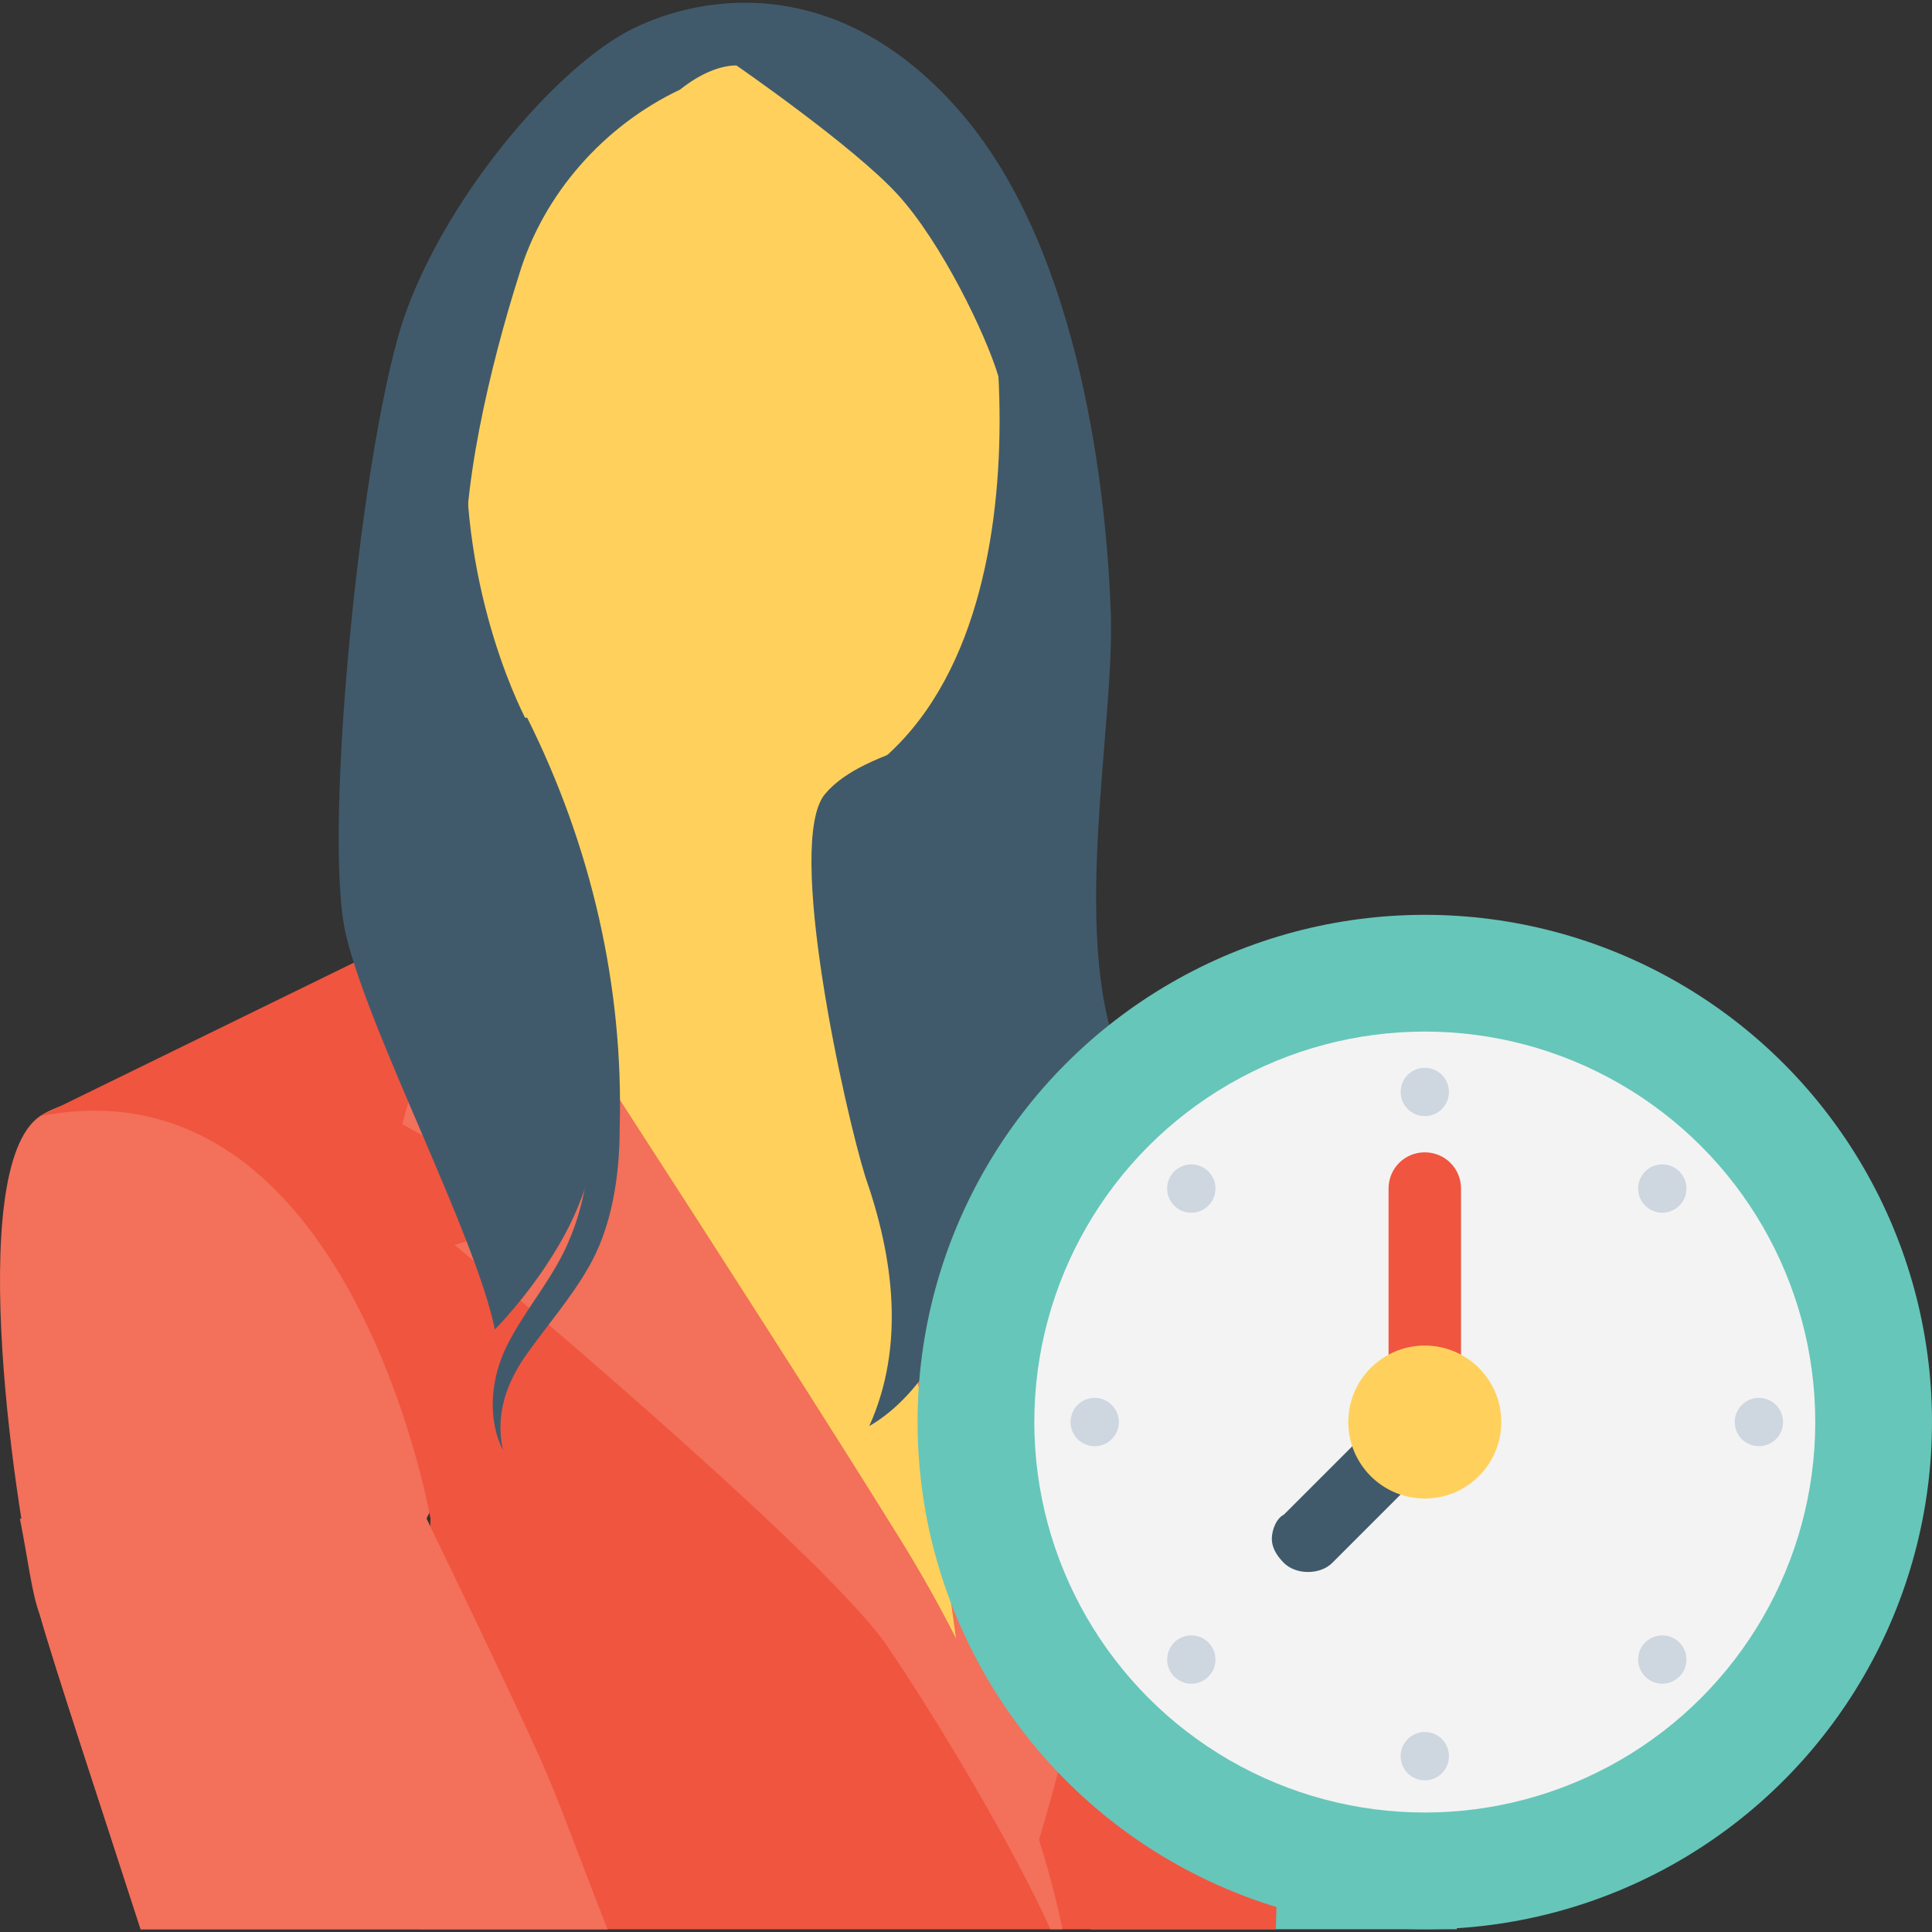 <?xml version="1.0" encoding="UTF-8"?> <!-- Generator: Adobe Illustrator 19.0.0, SVG Export Plug-In . SVG Version: 6.00 Build 0) --> <svg xmlns="http://www.w3.org/2000/svg" xmlns:xlink="http://www.w3.org/1999/xlink" id="Capa_1" x="0px" y="0px" viewBox="0 0 511.938 511.938" style="enable-background:new 0 0 511.938 511.938;" xml:space="preserve"><rect x="0" y="0" width="511.938" height="511.938" fill="#333333" stroke="none"/> <path style="fill:#F3705A;" d="M37.271,511.21h123.733c-6.4-16-12.8-34.133-18.133-45.867c-9.6-21.333-29.867-62.933-29.867-62.933 s26.667-51.2,7.467-78.933s-88.533-41.6-109.867-27.733c-20.267,13.867-6.4,106.667,0,132.267 C14.871,442.943,26.605,478.143,37.271,511.21z"></path> <path style="fill:#66C6B9;" d="M386.071,511.21l-4.267-12.8c0,0-4.267-50.133-13.867-75.733c-2.133-6.4-5.333-12.8-7.467-20.267 c-4.267-11.733-10.667-30.933-18.133-45.867c-12.8-24.533-32-41.6-32-41.6L289.005,511.21H386.071z"></path> <path style="fill:#F05540;" d="M114.071,402.41l-3.2,108.8h227.2c1.067-38.4,2.133-83.2,1.067-97.067 c-2.133-26.667-28.8-99.2-28.8-99.2l-35.2-33.067l16,103.467l-28.8,92.8l-128-209.067l-27.733-20.267l-96,46.933 C92.738,279.743,114.071,402.41,114.071,402.41z"></path> <g> <ellipse style="fill:#415A6B;" cx="237.805" cy="175.21" rx="45.867" ry="103.467"></ellipse> <ellipse style="fill:#415A6B;" cx="136.471" cy="174.143" rx="26.667" ry="70.4"></ellipse> </g> <path style="fill:#FFD15C;" d="M219.671,210.41c0,0-5.333,32,0,40.533c5.333,7.467,5.333,7.467,5.333,7.467l38.4,73.6l-2.133,108.8 h-13.867L127.938,263.743l-4.267-32c0,0,16-24.533,16-40.533c0,0-18.133-33.067-16-77.867s3.2-61.867,21.333-75.733 c18.133-13.867,50.133-30.933,68.267-24.533s32,23.467,41.6,37.333C264.471,64.276,282.605,180.543,219.671,210.41z"></path> <g> <path style="fill:#F3705A;" d="M219.671,250.943c0,0,23.467,110.933,26.667,133.333c3.2,22.4,7.467,53.333,7.467,53.333l19.2,57.6 c0,0,24.533-77.867,22.4-115.2c-2.133-37.333-21.333-96-21.333-96l-24.533-37.333L219.671,250.943z"></path> <path style="fill:#F3705A;" d="M120.471,329.876c0,0,96,80,114.133,105.6c13.867,20.267,34.133,54.4,43.733,75.733h3.2 c-4.267-21.333-17.067-61.867-43.733-104.533c-38.4-61.867-113.067-176-113.067-176l-18.133,67.2l41.6,23.467L120.471,329.876z"></path> </g> <g> <path style="fill:#415A6B;" d="M195.138,17.343c0,0,30.933,21.333,42.667,34.133s23.467,37.333,26.667,48 c3.2,10.667,1.067,97.067-3.2,116.267s4.267,125.867-9.6,154.667c0,0,14.933,0,25.6-12.8c10.667-12.8,32-44.8,19.2-77.867 c-12.8-33.067-1.067-87.467-2.133-117.333c-1.067-29.867-7.467-94.933-39.467-132.267s-68.267-32-87.467-22.4 s-48,42.667-59.733,74.667s-22.4,138.667-16,165.333c6.4,26.667,34.133,78.933,39.467,104.533c0,0,34.133-34.133,24.533-61.867 c-8.533-27.733-27.733-98.133-32-136.533c-2.133-22.4,6.4-57.6,13.867-81.067c6.4-21.333,22.4-39.467,42.667-49.067 C185.538,19.476,190.871,17.343,195.138,17.343z"></path> <path style="fill:#415A6B;" d="M270.871,185.876c-12.8,9.6-41.6,11.733-52.267,24.533s5.333,84.267,10.667,101.333 c7.467,21.333,10.667,44.8,1.067,66.133c7.467-4.267,13.867-11.733,18.133-19.2c4.267-7.467,6.4-17.067,8.533-25.6 c8.533-34.133,11.733-69.333,9.6-103.467"></path> <path style="fill:#415A6B;" d="M139.671,190.143c17.067,34.133,25.6,71.467,24.533,108.8c0,12.8-2.133,26.667-8.533,37.333 c-4.267,7.467-10.667,14.933-16,22.4c-5.333,7.467-8.533,16-6.4,25.6c-4.267-8.533-3.2-19.2,1.067-27.733 c4.267-8.533,10.667-16,14.933-24.533c6.4-12.8,8.533-28.8,5.333-42.667c-4.267-17.067-14.933-32-23.467-46.933 c-9.6-14.933-18.133-32-16-49.067"></path> </g> <path style="fill:#F3705A;" d="M37.271,511.21h123.733c-6.4-16-12.8-34.133-18.133-45.867c-9.6-21.333-29.867-62.933-29.867-62.933 H5.271c2.133,10.667,3.2,20.267,5.333,25.6C14.871,442.943,26.605,478.143,37.271,511.21z"></path> <circle style="fill:#66C6B9;" cx="377.538" cy="376.81" r="134.4"></circle> <circle style="fill:#F3F3F3;" cx="377.538" cy="376.81" r="103.467"></circle> <g> <circle style="fill:#CED6E0;" cx="440.471" cy="314.943" r="6.4"></circle> <circle style="fill:#CED6E0;" cx="466.071" cy="376.81" r="6.4"></circle> <circle style="fill:#CED6E0;" cx="440.471" cy="439.743" r="6.4"></circle> <circle style="fill:#CED6E0;" cx="377.538" cy="465.343" r="6.4"></circle> <circle style="fill:#CED6E0;" cx="315.671" cy="439.743" r="6.4"></circle> <circle style="fill:#CED6E0;" cx="290.071" cy="376.81" r="6.4"></circle> <circle style="fill:#CED6E0;" cx="315.671" cy="314.943" r="6.4"></circle> <circle style="fill:#CED6E0;" cx="377.538" cy="289.343" r="6.4"></circle> </g> <path style="fill:#415A6B;" d="M337.005,407.743c0-2.133,1.067-5.333,3.2-6.4l30.933-30.933c3.2-3.2,9.6-3.2,12.8,0 c3.2,3.2,3.2,9.6,0,12.8l-30.933,30.933c-3.2,3.2-9.6,3.2-12.8,0C338.071,412.01,337.005,409.876,337.005,407.743z"></path> <path style="fill:#F05540;" d="M377.538,386.41c-5.333,0-9.6-4.267-9.6-9.6v-61.867c0-5.333,4.267-9.6,9.6-9.6s9.6,4.267,9.6,9.6 v61.867C387.138,382.143,382.871,386.41,377.538,386.41z"></path> <circle style="fill:#FFD15C;" cx="377.538" cy="376.81" r="20.267"></circle> <g> </g> <g> </g> <g> </g> <g> </g> <g> </g> <g> </g> <g> </g> <g> </g> <g> </g> <g> </g> <g> </g> <g> </g> <g> </g> <g> </g> <g> </g> </svg> 
